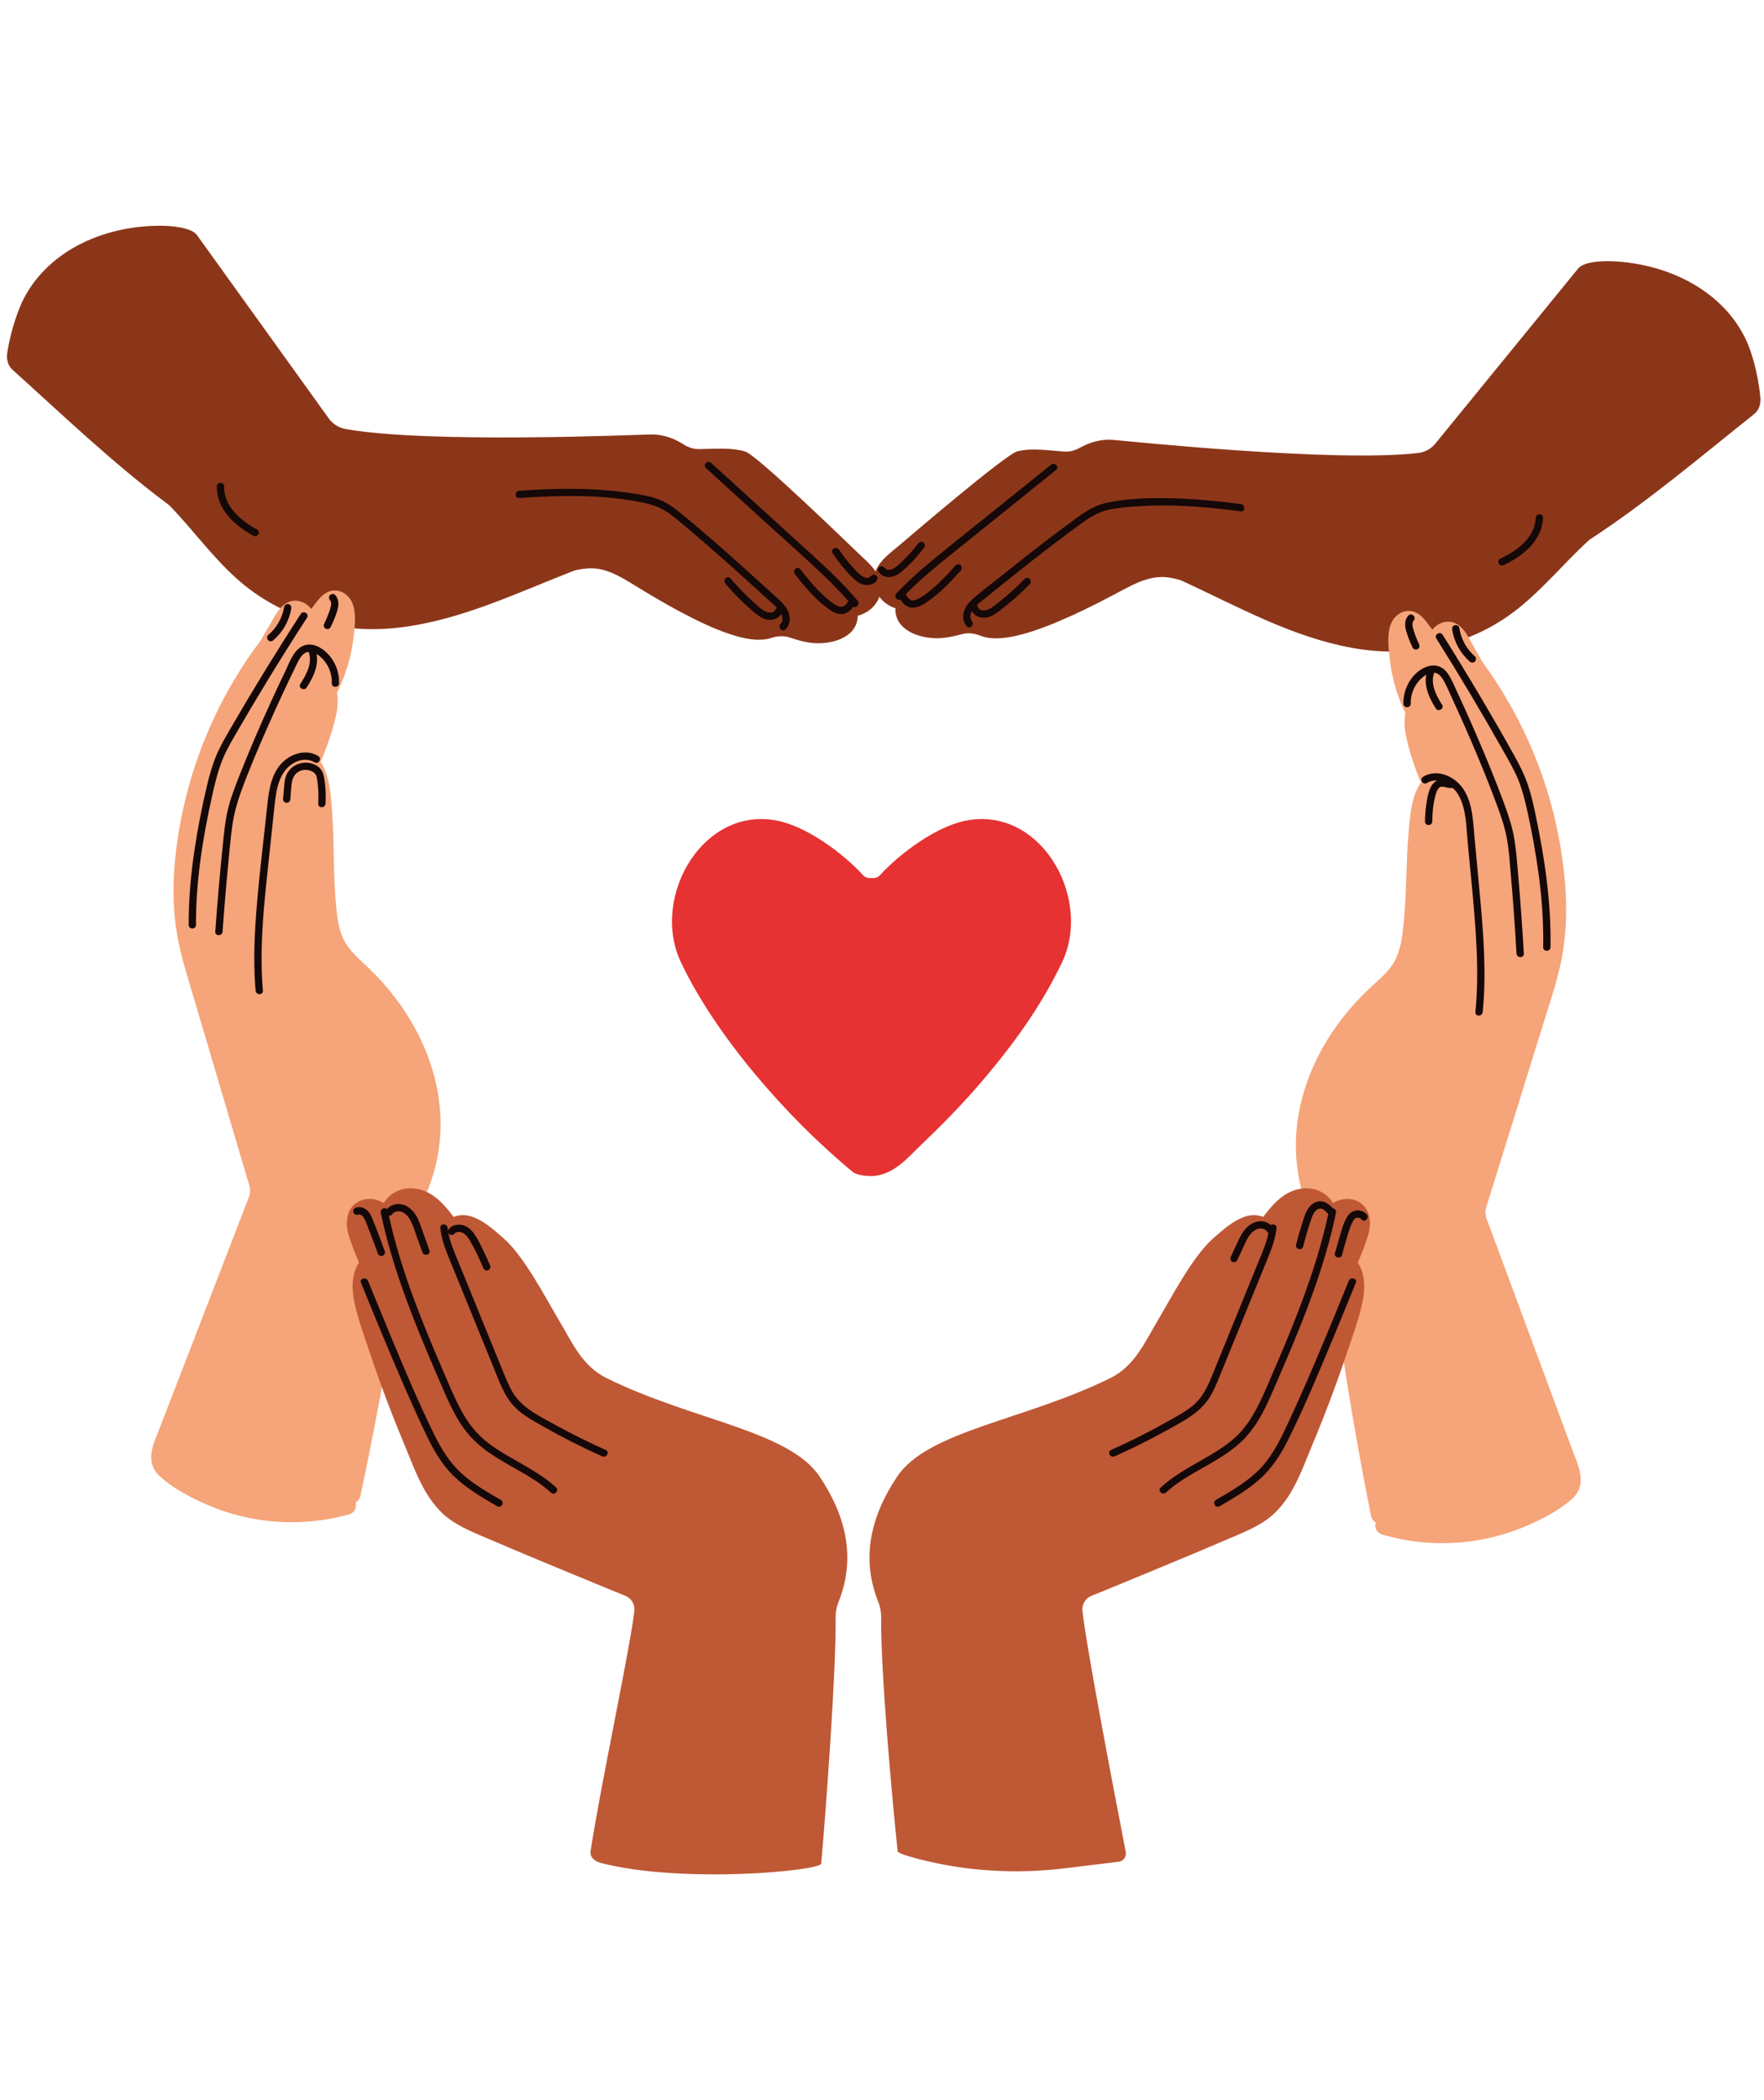 <svg width="168" height="200" viewBox="0 0 168 200" fill="none" xmlns="http://www.w3.org/2000/svg">
<g clip-path="url(#clip0_210_459)">
<path d="M166.374 32.546C164.16 27.65 158.848 25.147 153.709 24.885C152.851 24.841 150.966 24.856 150.335 25.529L136.625 42.336C136.219 42.776 135.674 43.067 135.078 43.137C127.131 44.081 106.95 41.961 106.001 41.891C104.806 41.803 103.766 42.129 102.803 42.662C102.339 42.919 101.814 43.052 101.285 43C101.043 42.975 100.801 42.954 100.558 42.935C99.365 42.844 98.088 42.688 96.913 42.973C95.777 43.249 86.468 51.242 85.563 52.005C84.783 52.663 83.851 53.328 83.433 54.293C82.932 55.447 83.387 56.736 84.38 57.464C84.665 57.673 84.969 57.822 85.284 57.931C85.281 57.976 85.274 58.02 85.275 58.068C85.314 60.229 88.026 60.931 89.762 60.756C90.368 60.696 90.968 60.569 91.561 60.403C92.155 60.236 92.776 60.3 93.349 60.529C94.54 61.007 96.069 60.74 97.225 60.44C98.89 60.008 100.506 59.332 102.071 58.625C103.638 57.917 105.162 57.125 106.678 56.317C108.11 55.554 109.616 54.75 111.291 54.996C111.606 55.042 111.916 55.109 112.226 55.191C112.372 55.229 112.514 55.283 112.651 55.346C117.908 57.776 123.028 60.661 128.786 61.702C134.358 62.709 140.025 61.547 144.505 58.014C146.94 56.094 148.929 53.66 151.199 51.559C151.299 51.467 151.405 51.385 151.517 51.312C156.978 47.727 161.958 43.498 167.068 39.427C167.547 39.045 167.71 38.442 167.652 37.833C167.415 35.321 166.707 33.286 166.372 32.546H166.374Z" fill="#8C3619"/>
<path d="M92.558 59.149C92.31 58.85 92.418 58.406 92.605 58.106C92.827 57.753 93.177 57.49 93.498 57.231C94.274 56.605 95.049 55.981 95.827 55.358C97.389 54.109 98.958 52.868 100.551 51.659C101.345 51.057 102.144 50.463 102.95 49.878C103.724 49.318 104.492 48.811 105.433 48.584C106.39 48.354 107.394 48.277 108.374 48.212C109.374 48.145 110.376 48.126 111.377 48.142C113.652 48.179 115.918 48.404 118.173 48.694C118.615 48.75 118.612 48.057 118.173 48C116.05 47.728 113.916 47.513 111.775 47.457C109.688 47.403 107.511 47.438 105.46 47.868C104.45 48.08 103.603 48.559 102.774 49.154C101.923 49.766 101.082 50.393 100.247 51.026C98.561 52.304 96.901 53.616 95.25 54.939C94.342 55.665 93.379 56.357 92.525 57.147C91.831 57.789 91.389 58.82 92.07 59.638C92.356 59.982 92.844 59.489 92.561 59.148L92.558 59.149Z" fill="#140808"/>
<path d="M85.853 57.012C87.509 55.249 89.407 53.742 91.289 52.229C93.256 50.646 95.225 49.063 97.192 47.481C98.325 46.569 99.458 45.658 100.591 44.746C100.939 44.466 100.445 43.978 100.1 44.256C98.103 45.864 96.105 47.47 94.108 49.077C92.186 50.623 90.239 52.144 88.353 53.732C87.31 54.611 86.297 55.528 85.364 56.522C85.059 56.848 85.548 57.339 85.856 57.012H85.853Z" fill="#140808"/>
<path d="M146.265 49.31C146.176 51.235 144.459 52.466 142.868 53.212C142.699 53.292 142.655 53.536 142.744 53.687C142.845 53.861 143.049 53.892 143.218 53.812C145.053 52.952 146.858 51.494 146.96 49.312C146.98 48.865 146.286 48.866 146.265 49.312V49.31Z" fill="#140808"/>
<path d="M92.461 57.977C92.602 58.472 93.052 58.772 93.551 58.824C94.159 58.888 94.698 58.537 95.163 58.189C96.202 57.412 97.176 56.553 98.076 55.618C98.387 55.297 97.896 54.806 97.585 55.128C96.855 55.887 96.076 56.598 95.25 57.253C94.875 57.551 94.469 57.921 94.008 58.079C93.706 58.182 93.238 58.163 93.132 57.793C93.01 57.365 92.34 57.547 92.462 57.977H92.461Z" fill="#140808"/>
<path d="M85.62 56.869C85.906 57.383 86.291 57.874 86.937 57.868C87.588 57.861 88.186 57.418 88.685 57.047C89.741 56.264 90.632 55.297 91.512 54.328C91.812 53.998 91.322 53.506 91.021 53.837C90.285 54.648 89.545 55.462 88.699 56.16C88.295 56.494 87.847 56.85 87.364 57.062C87.146 57.158 86.885 57.232 86.667 57.102C86.455 56.975 86.335 56.725 86.219 56.518C86.003 56.127 85.402 56.477 85.62 56.869Z" fill="#140808"/>
<path d="M83.663 54.448C83.917 54.811 84.341 54.996 84.783 54.952C85.27 54.904 85.668 54.623 86.025 54.309C86.773 53.652 87.44 52.907 88.039 52.114C88.152 51.965 88.063 51.726 87.914 51.64C87.736 51.535 87.553 51.614 87.44 51.764C86.956 52.403 86.415 52.999 85.832 53.547C85.574 53.788 85.302 54.069 84.967 54.204C84.752 54.289 84.414 54.314 84.263 54.098C84.156 53.945 83.959 53.873 83.788 53.974C83.635 54.062 83.555 54.293 83.663 54.449V54.448Z" fill="#140808"/>
<path d="M0.695 33.578C0.6 34.182 0.726 34.795 1.181 35.205C6.033 39.577 10.747 44.102 15.979 48.012C16.086 48.093 16.188 48.181 16.28 48.278C18.418 50.513 20.255 53.063 22.569 55.127C26.826 58.925 32.411 60.429 38.034 59.764C43.845 59.076 49.133 56.505 54.528 54.401C54.669 54.345 54.814 54.302 54.962 54.272C55.276 54.209 55.59 54.161 55.906 54.135C57.593 53.99 59.047 54.884 60.429 55.733C61.894 56.631 63.367 57.515 64.887 58.316C66.405 59.117 67.977 59.889 69.614 60.422C70.749 60.791 72.26 61.151 73.478 60.747C74.064 60.553 74.688 60.526 75.27 60.729C75.853 60.93 76.443 61.093 77.044 61.191C78.767 61.47 81.516 60.934 81.687 58.779C81.691 58.733 81.687 58.688 81.687 58.642C82.008 58.553 82.32 58.423 82.618 58.232C83.652 57.566 84.186 56.306 83.756 55.124C83.396 54.136 82.507 53.414 81.768 52.71C80.912 51.893 72.107 43.349 70.99 43.006C69.835 42.65 68.551 42.729 67.355 42.747C67.112 42.75 66.869 42.758 66.626 42.767C66.095 42.788 65.579 42.623 65.131 42.338C64.203 41.749 63.185 41.36 61.987 41.374C61.035 41.386 40.762 42.275 32.887 40.851C32.297 40.745 31.77 40.421 31.391 39.958L18.731 22.349C18.143 21.639 16.262 21.51 15.403 21.5C10.258 21.45 4.802 23.626 2.294 28.379C1.915 29.096 1.084 31.085 0.694 33.578H0.695Z" fill="#8C3619"/>
<path d="M74.828 59.921C75.424 59.291 75.26 58.37 74.771 57.729C74.477 57.344 74.102 57.029 73.745 56.705C73.355 56.35 72.967 55.996 72.578 55.642C70.978 54.189 69.372 52.742 67.738 51.328C66.929 50.627 66.112 49.933 65.288 49.25C64.521 48.615 63.76 47.967 62.825 47.594C61.891 47.22 60.856 47.074 59.865 46.93C58.815 46.778 57.759 46.675 56.701 46.617C54.282 46.484 51.859 46.571 49.444 46.733C49 46.763 48.997 47.456 49.444 47.426C53.417 47.16 57.498 47.059 61.412 47.904C62.357 48.107 63.174 48.458 63.944 49.047C64.74 49.658 65.5 50.321 66.263 50.972C67.794 52.276 69.297 53.611 70.79 54.958C71.627 55.713 72.46 56.472 73.293 57.232C73.656 57.562 74.072 57.885 74.33 58.309C74.534 58.643 74.631 59.117 74.335 59.43C74.027 59.755 74.518 60.246 74.825 59.921H74.828Z" fill="#140808"/>
<path d="M81.681 57.217C80.136 55.355 78.333 53.737 76.547 52.112C74.679 50.412 72.812 48.713 70.944 47.013C69.869 46.034 68.793 45.056 67.718 44.078C67.388 43.777 66.895 44.266 67.227 44.568C69.123 46.293 71.019 48.017 72.915 49.743C74.739 51.403 76.589 53.038 78.375 54.739C79.363 55.68 80.317 56.657 81.189 57.707C81.475 58.051 81.964 57.558 81.68 57.216L81.681 57.217Z" fill="#140808"/>
<path d="M20.65 46.312C20.62 48.494 22.357 50.056 24.129 51.022C24.522 51.236 24.873 50.638 24.48 50.424C22.928 49.578 21.319 48.243 21.346 46.313C21.352 45.867 20.657 45.867 20.651 46.313L20.65 46.312Z" fill="#140808"/>
<path d="M73.857 58.049C73.74 58.381 73.274 58.379 73.005 58.276C72.55 58.1 72.17 57.706 71.812 57.386C71.011 56.67 70.262 55.9 69.566 55.082C69.276 54.742 68.786 55.235 69.075 55.572C69.923 56.568 70.849 57.502 71.855 58.339C72.287 58.697 72.798 59.064 73.39 59.033C73.901 59.006 74.355 58.723 74.527 58.233C74.675 57.811 74.004 57.629 73.857 58.049Z" fill="#140808"/>
<path d="M80.829 57.194C80.716 57.371 80.599 57.568 80.425 57.692C80.214 57.842 79.961 57.789 79.74 57.688C79.251 57.462 78.817 57.065 78.424 56.703C77.6 55.942 76.896 55.065 76.195 54.193C75.916 53.845 75.427 54.338 75.704 54.684C76.536 55.719 77.376 56.764 78.41 57.608C78.884 57.993 79.442 58.459 80.084 58.481C80.72 58.504 81.117 58.035 81.428 57.545C81.669 57.167 81.067 56.819 80.829 57.194Z" fill="#140808"/>
<path d="M82.983 54.827C82.511 55.424 81.75 54.595 81.425 54.252C80.862 53.658 80.354 53.018 79.901 52.338C79.655 51.967 79.053 52.314 79.302 52.688C79.845 53.505 80.464 54.277 81.158 54.973C81.471 55.286 81.843 55.604 82.291 55.688C82.714 55.766 83.197 55.669 83.474 55.318C83.591 55.171 83.618 54.971 83.474 54.827C83.354 54.706 83.1 54.679 82.983 54.827Z" fill="#140808"/>
<path d="M41.798 104.668C41.113 99.905 38.627 95.582 35.183 92.261C34.334 91.443 33.388 90.678 32.812 89.631C32.181 88.482 32.077 87.035 31.966 85.754C31.727 83.005 31.843 80.239 31.64 77.487C31.54 76.142 31.467 73.897 30.527 72.564C31.139 71.121 31.673 69.624 32.005 68.11C32.162 67.397 32.218 66.67 32.091 65.969C32.367 65.41 32.617 64.836 32.831 64.246C33.226 63.159 33.499 62.03 33.641 60.883C33.77 59.837 33.964 58.582 33.608 57.561C33.225 56.462 32.03 55.829 30.973 56.515C30.457 56.848 30.11 57.387 29.737 57.86C29.703 57.904 29.668 57.949 29.634 57.992C29.103 57.296 28.149 56.968 27.338 57.403C26.541 57.831 26.127 58.783 25.681 59.527C25.39 60.013 25.11 60.505 24.825 60.995C21.232 65.762 18.679 71.304 17.423 77.144C16.597 80.989 16.198 85.067 16.86 88.964C17.208 91.022 17.859 93.018 18.45 95.015C19.079 97.136 19.707 99.257 20.334 101.377C21.473 105.22 22.611 109.064 23.749 112.907C23.857 113.269 23.841 113.657 23.704 114.009L17.267 130.671C16.606 132.383 15.945 134.095 15.284 135.805C14.668 137.4 13.693 139.167 15.203 140.576C16.263 141.567 17.665 142.337 18.968 142.959C20.309 143.599 21.725 144.098 23.173 144.435C26.477 145.202 29.949 145.136 33.215 144.224C33.81 144.059 33.984 143.537 33.875 143.072C34.091 142.958 34.264 142.751 34.331 142.434C36.144 133.924 37.642 125.35 38.828 116.732C41.364 113.314 42.401 108.88 41.796 104.671L41.798 104.668Z" fill="#F6A479"/>
<path d="M30.309 72C29.149 71.28 27.626 71.786 26.766 72.747C25.715 73.921 25.573 75.597 25.414 77.092C25.024 80.748 24.556 84.407 24.324 88.076C24.192 90.162 24.165 92.255 24.344 94.34C24.382 94.781 25.076 94.785 25.038 94.34C24.739 90.864 25.023 87.379 25.382 83.921C25.559 82.207 25.745 80.495 25.928 78.783C26.016 77.954 26.095 77.123 26.196 76.296C26.281 75.587 26.404 74.865 26.678 74.202C26.96 73.518 27.415 72.945 28.081 72.605C28.674 72.301 29.377 72.24 29.958 72.6C30.339 72.836 30.688 72.236 30.309 72.001V72Z" fill="#140808"/>
<path d="M32.291 65.07C32.324 64.123 31.999 63.197 31.399 62.465C30.804 61.743 29.777 61.086 28.83 61.521C27.956 61.923 27.592 63.041 27.208 63.842C26.69 64.923 26.182 66.008 25.685 67.099C24.694 69.273 23.749 71.468 22.87 73.69C22.439 74.78 22.003 75.876 21.722 77.017C21.44 78.167 21.335 79.353 21.215 80.528C20.935 83.256 20.697 85.988 20.501 88.724C20.469 89.169 21.163 89.167 21.195 88.724C21.358 86.463 21.549 84.205 21.767 81.949C21.875 80.838 21.969 79.722 22.126 78.617C22.278 77.539 22.559 76.498 22.928 75.474C23.682 73.382 24.562 71.329 25.458 69.294C26.348 67.273 27.279 65.266 28.248 63.282C28.439 62.891 28.653 62.424 29.042 62.192C29.509 61.914 30.066 62.183 30.446 62.49C31.217 63.116 31.632 64.086 31.598 65.07C31.582 65.516 32.277 65.516 32.293 65.07H32.291Z" fill="#140808"/>
<path d="M28.639 58.474C26.341 62.022 24.129 65.624 22.008 69.281C21.509 70.141 21.003 71 20.615 71.917C20.224 72.84 19.953 73.805 19.722 74.78C19.234 76.83 18.826 78.905 18.517 80.99C18.17 83.339 17.959 85.708 17.97 88.084C17.972 88.531 18.667 88.532 18.665 88.084C18.645 83.905 19.314 79.766 20.224 75.697C20.443 74.72 20.676 73.743 21.013 72.8C21.351 71.854 21.83 70.978 22.33 70.111C23.366 68.314 24.426 66.531 25.505 64.761C26.723 62.765 27.968 60.786 29.238 58.824C29.481 58.448 28.881 58.1 28.639 58.474Z" fill="#140808"/>
<path d="M29.363 62.001C29.825 63.075 29.185 64.242 28.606 65.125C28.36 65.5 28.961 65.848 29.205 65.476C29.95 64.34 30.538 62.989 29.963 61.651C29.889 61.478 29.635 61.44 29.488 61.526C29.31 61.631 29.288 61.828 29.363 62.001Z" fill="#140808"/>
<path d="M31.433 57.158C31.475 57.204 31.5 57.249 31.518 57.321C31.536 57.391 31.538 57.418 31.535 57.526C31.531 57.683 31.485 57.862 31.426 58.047C31.278 58.507 31.093 58.954 30.879 59.388C30.796 59.556 30.834 59.763 31.004 59.862C31.157 59.951 31.395 59.906 31.48 59.737C31.736 59.218 31.97 58.676 32.13 58.119C32.272 57.625 32.298 57.068 31.924 56.667C31.797 56.53 31.563 56.538 31.434 56.667C31.297 56.804 31.306 57.02 31.434 57.157L31.433 57.158Z" fill="#140808"/>
<path d="M27.07 57.776C26.893 58.833 26.358 59.784 25.542 60.48C25.399 60.602 25.416 60.846 25.542 60.971C25.683 61.112 25.889 61.094 26.032 60.971C26.927 60.208 27.545 59.12 27.739 57.96C27.77 57.776 27.69 57.587 27.497 57.533C27.331 57.487 27.101 57.59 27.069 57.775L27.07 57.776Z" fill="#140808"/>
<path d="M27.652 76.109C27.699 75.57 27.711 75.015 27.802 74.482C27.875 74.056 28.067 73.699 28.452 73.481C28.842 73.261 29.35 73.267 29.745 73.476C29.922 73.57 30.057 73.692 30.123 73.886C30.201 74.113 30.226 74.36 30.254 74.597C30.327 75.241 30.343 75.891 30.307 76.538C30.281 76.985 30.977 76.983 31.002 76.538C31.04 75.857 31.021 75.173 30.936 74.494C30.86 73.877 30.758 73.288 30.19 72.931C29.142 72.273 27.686 72.728 27.242 73.883C27.113 74.22 27.09 74.589 27.058 74.945C27.025 75.333 26.991 75.72 26.958 76.108C26.942 76.294 27.13 76.455 27.306 76.455C27.508 76.455 27.637 76.296 27.654 76.108L27.652 76.109Z" fill="#140808"/>
<path d="M123.614 106.476C124.363 101.722 126.907 97.433 130.398 94.159C131.257 93.353 132.214 92.6 132.804 91.561C133.45 90.42 133.574 88.975 133.702 87.696C133.979 84.95 133.901 82.183 134.141 79.434C134.258 78.091 134.363 75.846 135.32 74.527C134.726 73.076 134.213 71.572 133.902 70.053C133.754 69.338 133.709 68.61 133.846 67.911C133.577 67.347 133.336 66.77 133.129 66.178C132.75 65.086 132.491 63.954 132.365 62.805C132.251 61.757 132.073 60.5 132.443 59.483C132.841 58.39 134.045 57.774 135.092 58.473C135.602 58.814 135.944 59.357 136.31 59.834C136.344 59.879 136.378 59.922 136.412 59.967C136.953 59.278 137.911 58.963 138.715 59.409C139.507 59.849 139.908 60.805 140.342 61.554C140.626 62.044 140.9 62.541 141.179 63.034C144.707 67.849 147.185 73.425 148.361 79.281C149.135 83.137 149.478 87.219 148.764 91.107C148.387 93.16 147.71 95.147 147.091 97.136C146.434 99.248 145.778 101.36 145.121 103.472C143.93 107.3 142.739 111.127 141.55 114.955C141.438 115.317 141.449 115.703 141.58 116.058L147.79 132.807C148.428 134.527 149.066 136.247 149.704 137.968C150.298 139.571 151.249 141.35 149.72 142.739C148.645 143.715 147.233 144.467 145.924 145.071C144.574 145.693 143.151 146.173 141.699 146.49C138.385 147.212 134.915 147.099 131.66 146.143C131.068 145.97 130.901 145.446 131.017 144.982C130.801 144.866 130.632 144.657 130.569 144.339C128.872 135.806 127.491 127.213 126.421 118.579C123.932 115.127 122.955 110.679 123.617 106.478L123.614 106.476Z" fill="#F6A479"/>
<path d="M135.891 74.567C137.01 73.893 138.364 74.744 138.924 75.751C139.656 77.068 139.641 78.731 139.777 80.191C140.096 83.627 140.486 87.067 140.636 90.516C140.72 92.472 140.706 94.431 140.513 96.381C140.469 96.825 141.164 96.822 141.207 96.381C141.578 92.662 141.28 88.927 140.938 85.218C140.772 83.411 140.604 81.604 140.435 79.797C140.291 78.244 140.263 76.51 139.379 75.159C138.586 73.95 136.885 73.161 135.542 73.969C135.16 74.199 135.508 74.799 135.893 74.568L135.891 74.567Z" fill="#140808"/>
<path d="M134.353 67.015C134.334 66.132 134.675 65.273 135.312 64.655C135.627 64.35 136.055 64.05 136.511 64.052C136.945 64.055 137.234 64.384 137.442 64.729C137.684 65.13 137.865 65.569 138.061 65.993C138.298 66.502 138.532 67.013 138.764 67.524C139.221 68.531 139.669 69.541 140.105 70.556C140.989 72.606 141.829 74.676 142.604 76.77C142.978 77.782 143.323 78.808 143.515 79.872C143.712 80.963 143.784 82.076 143.88 83.18C144.101 85.722 144.284 88.267 144.432 90.814C144.458 91.258 145.154 91.261 145.127 90.814C144.985 88.381 144.811 85.95 144.604 83.52C144.503 82.334 144.422 81.139 144.232 79.962C144.044 78.8 143.681 77.686 143.274 76.585C142.446 74.347 141.542 72.137 140.594 69.947C140.118 68.847 139.63 67.753 139.131 66.664C138.882 66.118 138.631 65.575 138.376 65.032C138.185 64.625 137.986 64.215 137.674 63.884C136.829 62.986 135.6 63.41 134.821 64.164C134.058 64.903 133.635 65.956 133.658 67.014C133.668 67.459 134.363 67.461 134.353 67.014V67.015Z" fill="#140808"/>
<path d="M136.797 60.81C139.007 64.325 141.133 67.892 143.17 71.509C143.664 72.386 144.184 73.261 144.569 74.193C144.951 75.119 145.205 76.092 145.423 77.068C145.874 79.091 146.25 81.137 146.529 83.191C146.844 85.516 147.013 87.863 146.971 90.209C146.962 90.656 147.658 90.656 147.665 90.209C147.743 85.971 147.117 81.755 146.25 77.617C146.046 76.638 145.826 75.659 145.502 74.71C145.18 73.77 144.737 72.889 144.255 72.023C143.232 70.181 142.178 68.356 141.107 66.541C139.898 64.496 138.662 62.469 137.398 60.458C137.161 60.081 136.559 60.428 136.798 60.809L136.797 60.81Z" fill="#140808"/>
<path d="M136.03 63.628C135.437 64.956 136.012 66.32 136.741 67.463C136.979 67.838 137.581 67.49 137.34 67.112C136.771 66.218 136.153 65.047 136.63 63.977C136.706 63.806 136.68 63.605 136.505 63.503C136.356 63.417 136.106 63.456 136.029 63.628H136.03Z" fill="#140808"/>
<path d="M134.136 58.617C133.758 59.012 133.78 59.572 133.916 60.066C134.068 60.625 134.296 61.17 134.546 61.692C134.627 61.861 134.869 61.905 135.022 61.816C135.195 61.715 135.228 61.512 135.147 61.341C134.939 60.906 134.76 60.455 134.62 59.993C134.561 59.801 134.522 59.644 134.518 59.471C134.516 59.364 134.518 59.34 134.54 59.266C134.559 59.195 134.586 59.152 134.629 59.106C134.939 58.784 134.448 58.293 134.137 58.615L134.136 58.617Z" fill="#140808"/>
<path d="M138.306 59.967C138.484 61.13 139.09 62.223 139.974 62.999C140.115 63.123 140.327 63.138 140.466 62.999C140.592 62.874 140.608 62.633 140.466 62.508C139.659 61.801 139.139 60.842 138.977 59.782C138.948 59.596 138.715 59.494 138.549 59.54C138.35 59.594 138.278 59.781 138.307 59.967H138.306Z" fill="#140808"/>
<path d="M136.408 78.232C136.417 77.335 136.495 76.382 136.777 75.524C136.853 75.294 136.989 74.963 137.264 74.922C137.433 74.896 137.609 74.96 137.772 74.996C138.01 75.048 138.233 75.07 138.474 75.024C138.659 74.989 138.763 74.767 138.716 74.597C138.663 74.404 138.474 74.319 138.289 74.355C138.084 74.394 137.866 74.299 137.667 74.263C137.44 74.222 137.21 74.205 136.988 74.279C136.562 74.422 136.315 74.801 136.157 75.198C135.984 75.636 135.912 76.125 135.843 76.588C135.763 77.134 135.718 77.681 135.712 78.233C135.708 78.679 136.402 78.679 136.407 78.233L136.408 78.232Z" fill="#140808"/>
<path d="M129.269 114.381C128.543 114.043 127.624 114.128 126.96 114.574C126.371 113.591 125.236 113.048 124.041 113.183C122.354 113.374 121.269 114.615 120.308 115.887C119.81 115.695 119.236 115.664 118.677 115.83C117.503 116.18 116.505 117.095 115.598 117.879C113.604 119.602 111.583 123.532 110.237 125.795C108.995 127.882 108.065 130.095 105.724 131.249C97.533 135.288 88.368 136.23 85.431 140.64C82.817 144.564 82.031 148.522 83.656 152.584C83.84 153.044 83.929 153.537 83.922 154.033C83.856 159.043 84.965 171.348 85.49 176.294C85.507 176.459 86.28 176.722 87.388 177.013C91.951 178.211 96.707 178.493 101.392 177.923L106.429 177.309C106.932 177.309 107.31 176.854 107.215 176.362C106.061 170.411 103.423 156.629 103.091 153.402C103.028 152.786 103.377 152.205 103.953 151.973C106.517 150.938 109.551 149.666 111.948 148.676C113.426 148.066 114.898 147.446 116.366 146.813C117.697 146.24 119.098 145.716 120.324 144.935C122.944 143.263 123.913 140.153 125.053 137.423C126.252 134.552 127.346 131.637 128.331 128.686C128.848 127.135 129.442 125.558 129.767 123.954C130.03 122.652 130.022 121.341 129.32 120.237C129.671 119.396 130.014 118.55 130.284 117.69C130.658 116.498 130.543 114.979 129.269 114.385V114.381Z" fill="#BF5835"/>
<path d="M120.873 116.934C120.793 117.81 120.472 118.641 120.145 119.45C119.796 120.313 119.443 121.174 119.092 122.035C118.377 123.788 117.663 125.543 116.948 127.296C116.602 128.146 116.256 128.996 115.909 129.847C115.584 130.646 115.283 131.463 114.883 132.227C114.514 132.933 114.041 133.548 113.399 134.028C112.704 134.546 111.925 134.962 111.171 135.387C109.427 136.371 107.638 137.271 105.809 138.089C105.402 138.271 105.755 138.869 106.16 138.687C107.839 137.937 109.485 137.116 111.094 136.226C112.586 135.399 114.225 134.602 115.17 133.121C115.605 132.438 115.907 131.682 116.211 130.934C116.579 130.031 116.947 129.128 117.315 128.225C118.044 126.435 118.773 124.647 119.502 122.858C119.914 121.848 120.325 120.838 120.737 119.828C121.119 118.89 121.476 117.952 121.569 116.934C121.609 116.49 120.915 116.492 120.874 116.934H120.873Z" fill="#140808"/>
<path d="M126.568 115.31C125.648 119.73 124.071 123.976 122.335 128.134C121.904 129.165 121.463 130.192 121.02 131.218C120.609 132.169 120.207 133.126 119.727 134.045C119.259 134.938 118.714 135.798 118.01 136.525C117.373 137.185 116.633 137.726 115.859 138.212C114.072 139.337 112.116 140.21 110.547 141.652C110.218 141.955 110.711 142.444 111.038 142.143C112.447 140.846 114.198 140.028 115.824 139.049C116.619 138.569 117.392 138.046 118.081 137.422C118.813 136.759 119.417 135.969 119.921 135.122C120.449 134.234 120.871 133.289 121.283 132.344C121.736 131.3 122.187 130.255 122.63 129.208C123.515 127.118 124.368 125.013 125.127 122.875C125.982 120.461 126.715 118.003 127.238 115.494C127.329 115.059 126.659 114.872 126.568 115.31Z" fill="#140808"/>
<path d="M128.455 121.976C127.157 125.159 125.86 128.343 124.485 131.495C123.812 133.035 123.125 134.569 122.405 136.087C121.743 137.483 121.014 138.865 119.91 139.969C118.719 141.159 117.248 142.006 115.802 142.844C115.415 143.067 115.764 143.667 116.153 143.442C117.483 142.672 118.823 141.89 119.975 140.863C121.131 139.83 121.961 138.542 122.652 137.167C124.196 134.086 125.522 130.883 126.849 127.705C127.618 125.861 128.372 124.011 129.126 122.161C129.295 121.748 128.623 121.568 128.456 121.977L128.455 121.976Z" fill="#140808"/>
<path d="M121.256 116.925C120.989 116.529 120.547 116.305 120.068 116.301C119.58 116.295 119.126 116.533 118.777 116.859C118.402 117.21 118.157 117.673 117.942 118.133C117.701 118.648 117.464 119.166 117.222 119.681C117.143 119.851 117.174 120.055 117.346 120.155C117.497 120.243 117.742 120.201 117.822 120.031C118.028 119.59 118.233 119.149 118.437 118.708C118.616 118.319 118.79 117.91 119.059 117.573C119.273 117.304 119.573 117.057 119.924 117.003C120.186 116.962 120.502 117.046 120.657 117.275C120.905 117.644 121.508 117.297 121.256 116.925Z" fill="#140808"/>
<path d="M126.924 115.052C126.592 114.705 126.196 114.367 125.683 114.4C125.146 114.436 124.713 114.823 124.472 115.281C124.22 115.761 124.079 116.307 123.92 116.821C123.745 117.387 123.584 117.957 123.436 118.53C123.324 118.962 123.994 119.147 124.106 118.714C124.346 117.79 124.606 116.863 124.929 115.964C125.048 115.635 125.222 115.26 125.571 115.127C125.928 114.991 126.21 115.31 126.433 115.542C126.742 115.865 127.233 115.374 126.923 115.052H126.924Z" fill="#140808"/>
<path d="M130.166 115.64C129.882 115.323 129.416 115.198 129.006 115.31C128.535 115.438 128.276 115.864 128.088 116.281C127.879 116.747 127.74 117.236 127.599 117.726C127.445 118.262 127.29 118.798 127.137 119.334C127.013 119.764 127.683 119.948 127.807 119.518C128.05 118.673 128.261 117.809 128.554 116.979C128.616 116.799 128.688 116.623 128.774 116.453C128.847 116.309 128.927 116.141 129.059 116.042C129.253 115.896 129.523 115.964 129.675 116.132C129.973 116.466 130.463 115.974 130.166 115.642V115.64Z" fill="#140808"/>
<path d="M60.414 153.401C60.083 156.627 57.147 170.281 56.251 176.276C56.159 176.891 56.663 177.273 57.266 177.427C65.082 179.418 78.152 178.16 78.213 177.471C78.66 172.398 79.65 158.964 79.584 154.025C79.577 153.537 79.663 153.051 79.846 152.596C81.477 148.529 80.692 144.568 78.076 140.64C75.139 136.23 65.974 135.288 57.783 131.249C55.442 130.095 54.512 127.882 53.27 125.795C51.923 123.532 49.903 119.602 47.909 117.879C47.002 117.095 46.002 116.18 44.83 115.83C44.271 115.663 43.698 115.695 43.199 115.887C42.238 114.615 41.153 113.374 39.466 113.183C38.271 113.048 37.136 113.59 36.547 114.574C35.883 114.129 34.964 114.043 34.237 114.381C32.964 114.977 32.848 116.496 33.223 117.686C33.493 118.547 33.836 119.393 34.187 120.234C33.485 121.338 33.476 122.648 33.74 123.95C34.066 125.556 34.659 127.133 35.176 128.683C36.161 131.634 37.254 134.549 38.454 137.42C39.594 140.151 40.563 143.261 43.183 144.931C44.408 145.712 45.805 146.236 47.134 146.808C48.605 147.441 50.079 148.062 51.558 148.673C53.955 149.664 56.99 150.936 59.553 151.971C60.13 152.203 60.48 152.784 60.416 153.4L60.414 153.401Z" fill="#BF5835"/>
<path d="M41.938 116.935C42.019 117.826 42.301 118.661 42.632 119.489C42.984 120.365 43.345 121.239 43.701 122.114C44.437 123.921 45.174 125.728 45.91 127.535C46.27 128.421 46.631 129.306 46.992 130.192C47.319 130.993 47.622 131.812 48.024 132.579C48.41 133.315 48.911 133.97 49.568 134.484C50.243 135.012 51.004 135.429 51.747 135.852C53.566 136.889 55.435 137.833 57.346 138.689C57.751 138.87 58.105 138.272 57.697 138.09C56.052 137.354 54.438 136.552 52.86 135.681C51.407 134.879 49.75 134.115 48.861 132.649C48.447 131.968 48.157 131.222 47.857 130.486C47.496 129.601 47.136 128.715 46.774 127.829C46.066 126.093 45.359 124.357 44.652 122.621C44.263 121.665 43.872 120.708 43.483 119.752C43.114 118.845 42.722 117.921 42.631 116.936C42.591 116.495 41.896 116.49 41.937 116.936L41.938 116.935Z" fill="#140808"/>
<path d="M36.267 115.494C37.195 119.951 38.79 124.229 40.541 128.42C40.982 129.472 41.431 130.521 41.885 131.568C42.302 132.534 42.71 133.507 43.201 134.439C43.668 135.328 44.221 136.182 44.91 136.918C45.554 137.606 46.314 138.18 47.105 138.691C48.889 139.842 50.889 140.692 52.465 142.143C52.794 142.445 53.286 141.955 52.957 141.652C51.569 140.376 49.875 139.54 48.264 138.588C47.464 138.116 46.677 137.611 45.981 136.992C45.237 136.329 44.635 135.546 44.133 134.688C43.629 133.824 43.219 132.909 42.821 131.993C42.373 130.963 41.928 129.932 41.492 128.898C40.618 126.833 39.779 124.751 39.03 122.637C38.182 120.239 37.455 117.798 36.938 115.308C36.847 114.871 36.177 115.055 36.268 115.492L36.267 115.494Z" fill="#140808"/>
<path d="M34.38 122.16C35.701 125.399 37.023 128.638 38.422 131.845C39.12 133.447 39.832 135.044 40.587 136.62C41.252 138.007 42.007 139.363 43.104 140.46C44.335 141.691 45.856 142.577 47.353 143.443C47.74 143.668 48.092 143.069 47.704 142.845C46.398 142.09 45.072 141.327 43.95 140.308C42.818 139.279 42.035 137.996 41.365 136.635C39.864 133.589 38.546 130.446 37.242 127.312C36.502 125.538 35.777 123.757 35.05 121.977C34.884 121.569 34.212 121.747 34.38 122.161V122.16Z" fill="#140808"/>
<path d="M43.257 117.511C43.452 117.288 43.764 117.28 44.029 117.389C44.362 117.528 44.586 117.862 44.762 118.159C45.246 118.98 45.651 119.861 46.019 120.738C46.091 120.911 46.248 121.034 46.446 120.98C46.61 120.935 46.762 120.727 46.689 120.553C46.459 120.008 46.218 119.469 45.957 118.94C45.721 118.462 45.49 117.961 45.18 117.526C44.897 117.129 44.524 116.77 44.031 116.666C43.58 116.57 43.08 116.661 42.765 117.02C42.641 117.16 42.626 117.371 42.765 117.51C42.891 117.635 43.132 117.651 43.257 117.51V117.511Z" fill="#140808"/>
<path d="M37.362 115.621C37.556 115.341 37.958 115.301 38.258 115.408C38.658 115.552 38.934 115.916 39.122 116.278C39.355 116.723 39.499 117.215 39.666 117.685C39.853 118.21 40.039 118.733 40.225 119.257C40.374 119.674 41.046 119.494 40.895 119.072C40.668 118.433 40.441 117.795 40.214 117.156C40.013 116.593 39.828 116 39.464 115.517C39.134 115.08 38.675 114.734 38.117 114.669C37.584 114.607 37.069 114.831 36.763 115.271C36.507 115.638 37.109 115.986 37.362 115.621Z" fill="#140808"/>
<path d="M34.078 115.68C34.359 115.58 34.566 115.817 34.691 116.042C34.872 116.369 34.989 116.736 35.126 117.084C35.423 117.837 35.707 118.595 35.982 119.357C36.046 119.532 36.218 119.652 36.409 119.598C36.58 119.551 36.716 119.349 36.652 119.171C36.325 118.267 35.985 117.368 35.629 116.475C35.469 116.078 35.33 115.648 35.03 115.33C34.746 115.031 34.295 114.867 33.894 115.01C33.718 115.073 33.599 115.246 33.652 115.437C33.699 115.607 33.901 115.743 34.079 115.679L34.078 115.68Z" fill="#140808"/>
<path d="M100.197 81.852C98.426 79.206 95.495 77.485 92.046 78.139C89.17 78.685 85.727 81.256 83.782 83.366C83.582 83.582 83.303 83.653 83.034 83.607C82.699 83.653 82.418 83.582 82.22 83.366C80.277 81.256 76.832 78.685 73.955 78.139C70.507 77.485 67.576 79.206 65.805 81.852C63.929 84.654 63.356 88.493 64.85 91.641C68.129 98.548 74.771 106.281 81.214 111.606C81.534 111.87 82.243 111.989 82.968 112C85.081 111.973 86.509 110.189 87.878 108.88C89.721 107.119 91.501 105.303 93.173 103.373C96.259 99.815 99.116 95.928 101.15 91.641C102.643 88.495 102.071 84.654 100.195 81.852H100.197Z" fill="#E63232"/>
</g>
<defs>
<clipPath id="clip0_210_459">
<rect width="167" height="157" fill="white" transform="translate(0.665 21.5)"/>
</clipPath>
</defs>
</svg>
